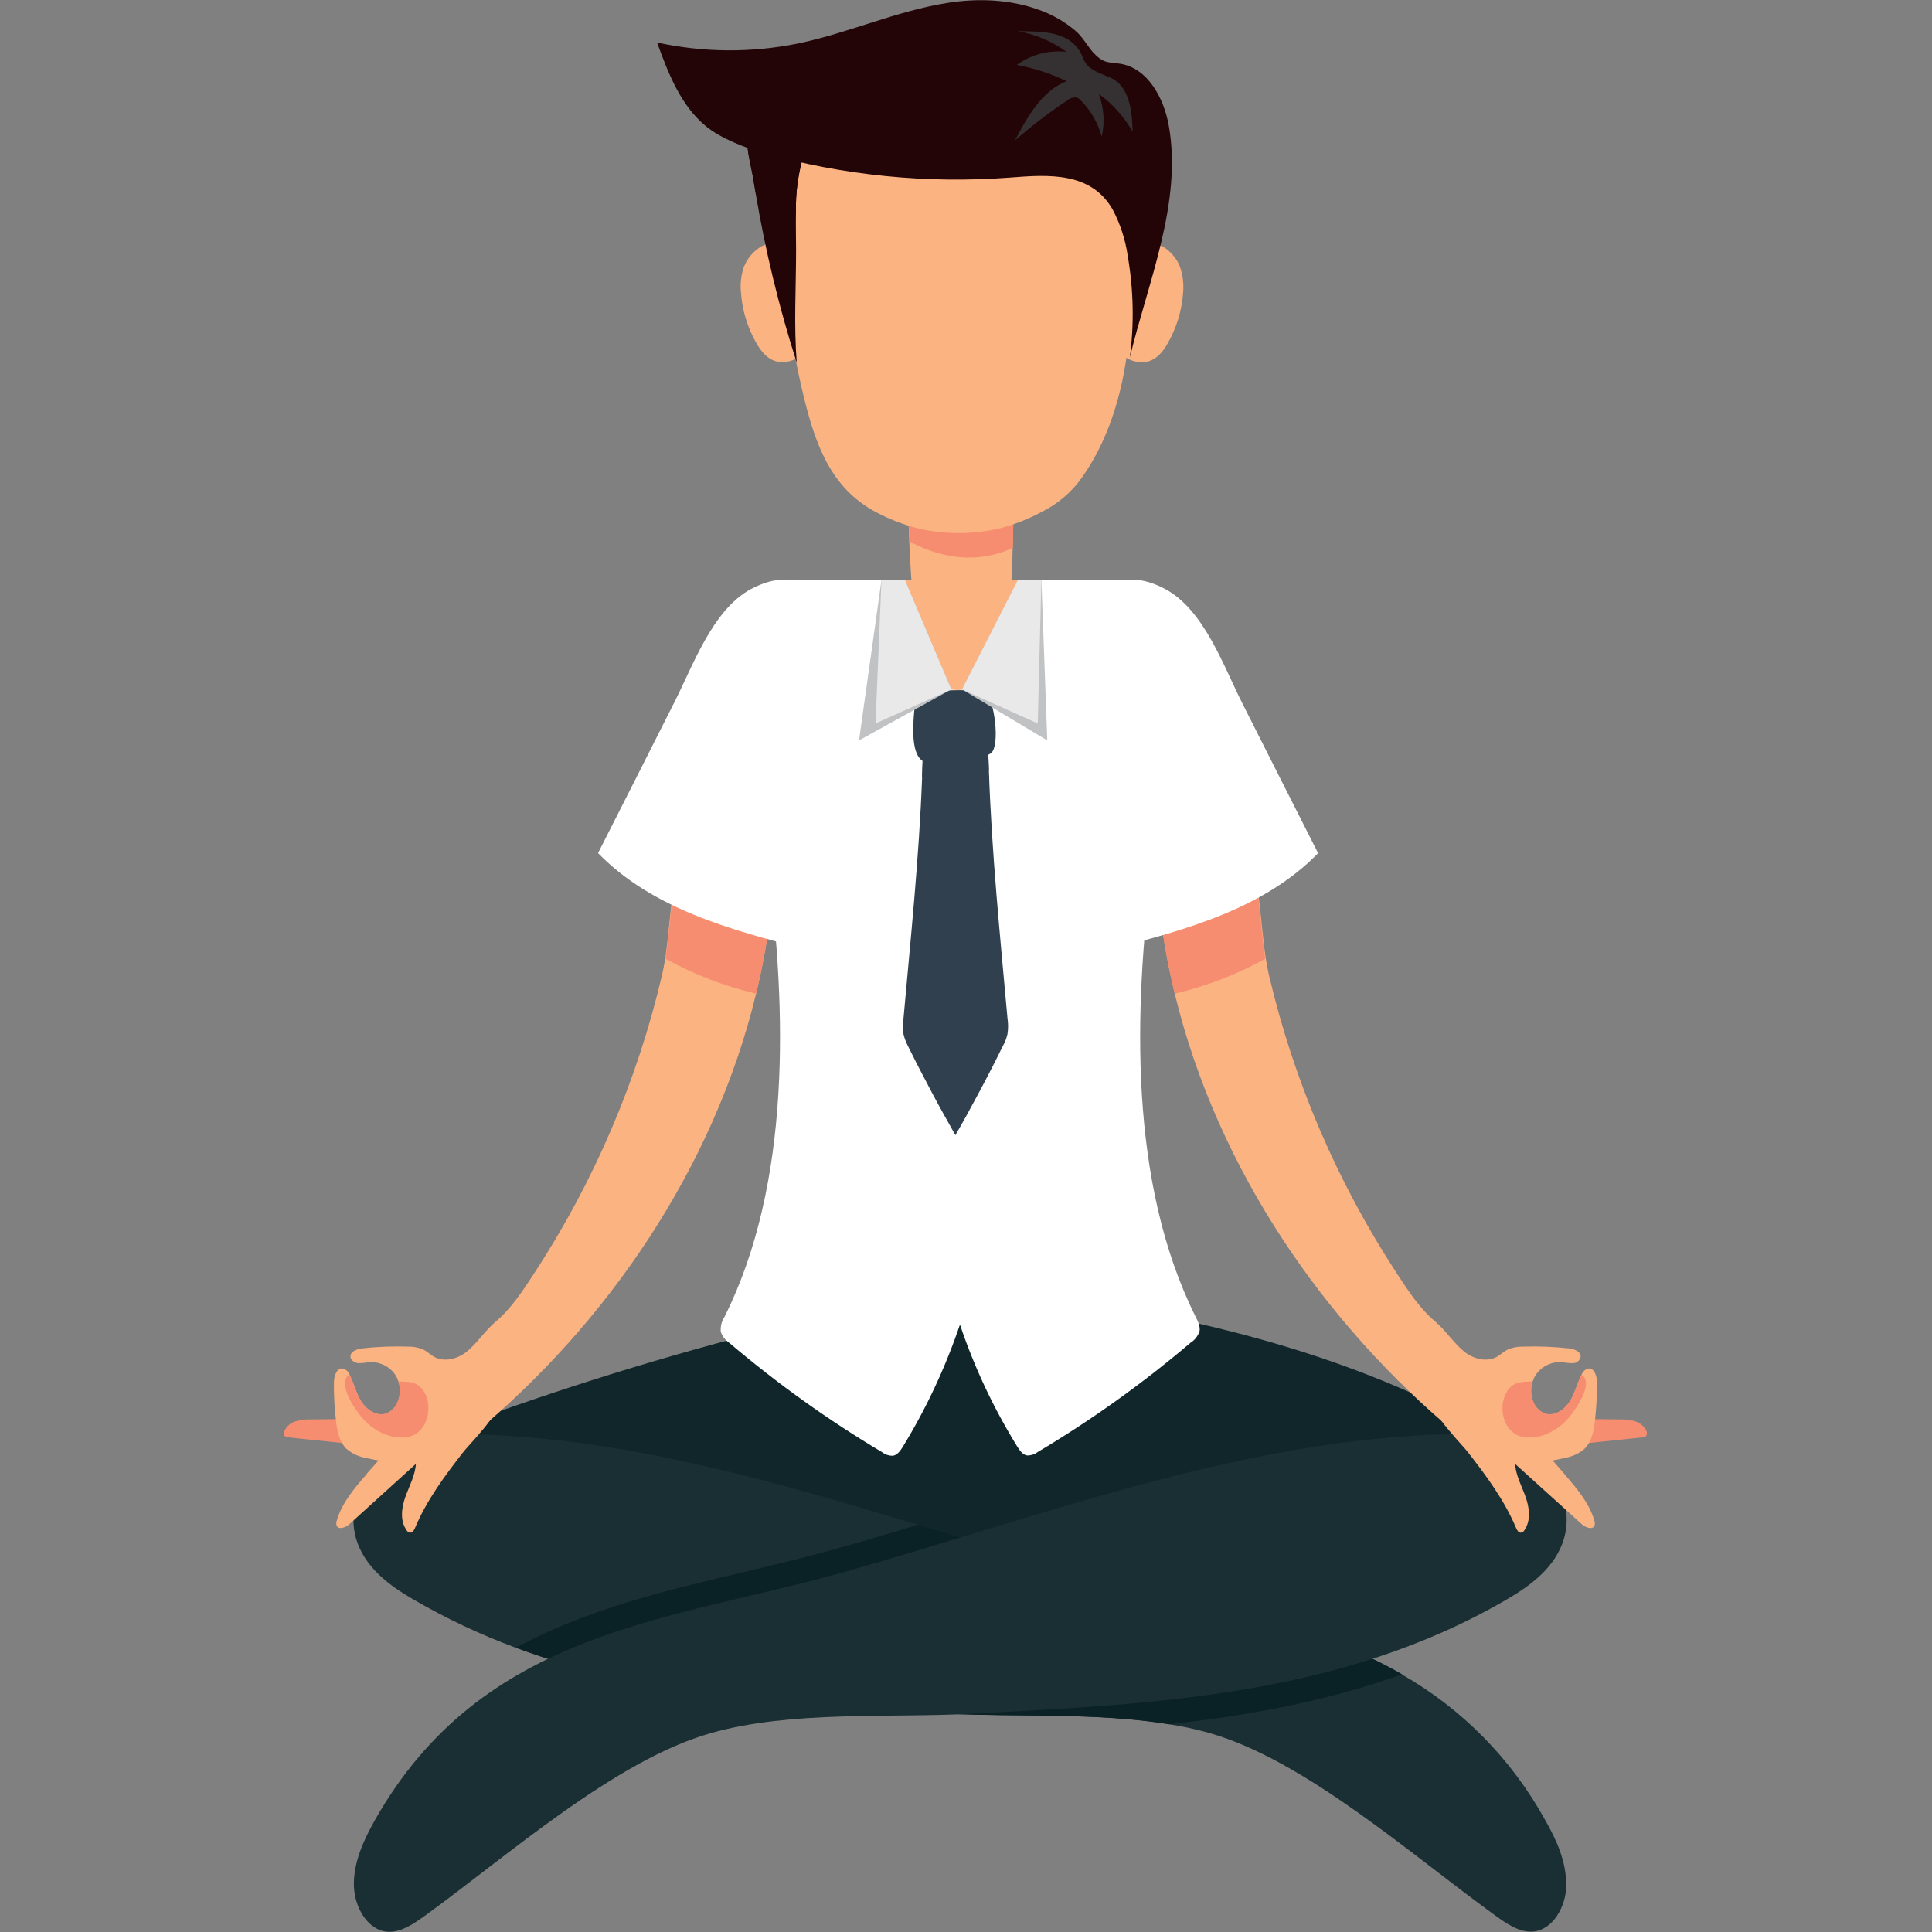 <?xml version="1.0" encoding="UTF-8"?>
<svg xmlns="http://www.w3.org/2000/svg" xmlns:xlink="http://www.w3.org/1999/xlink" id="Layer_1" data-name="Layer 1" viewBox="0 0 512 512">
  <rect x="0" y="0" width="512" height="512" fill="#808080" stroke="none"/>
  <defs>
    <style>
      .cls-1 {
        fill: #fbb382;
      }

      .cls-2 {
        fill: #fff;
      }

      .cls-3 {
        fill: none;
      }

      .cls-4 {
        fill: #192f33;
      }

      .cls-5 {
        fill: #f68d70;
      }

      .cls-6 {
        clip-path: url(#clippath-1);
      }

      .cls-7 {
        fill: #230507;
      }

      .cls-8 {
        fill: #c0c2c4;
      }

      .cls-9 {
        fill: #30404f;
      }

      .cls-10 {
        fill: #353132;
      }

      .cls-11 {
        clip-path: url(#clippath);
      }

      .cls-12 {
        fill: #10262a;
      }

      .cls-13 {
        fill: #0a2125;
      }

      .cls-14 {
        fill: #e9e9ea;
      }
    </style>
    <clipPath id="clippath">
      <rect class="cls-3" x="227.71" y="153.64" width="24.45" height="42.58"></rect>
    </clipPath>
    <clipPath id="clippath-1">
      <rect class="cls-3" x="254.92" y="153.64" width="22.59" height="42.58"></rect>
    </clipPath>
  </defs>
  <g id="Layer_2-2" data-name="Layer 2-2">
    <g>
      <g id="g405-4">
        <path id="path407-4" class="cls-12" d="M130.31,426.94c17.07,8.84,37.03,9.98,56.25,9.9,18.13,0,36.22-.99,54.25-2.74,14.18-1.35,27.45-5.84,41.2-7.61,16.92-2.19,34.87.4,52.01-1.24,16.55-1.57,33-4.43,49.13-8.52,6.72-1.68,13.64-3.72,18.82-8.33,5.15-4.61,8.12-12.5,5-18.71-1.97-3.94-5.99-6.55-9.9-8.77-35.12-20.44-73.87-30.48-113.79-36.66-28.76-4.43-54.9,1.72-82.68,8.92-29.13,7.53-57.82,16.63-85.97,27.31-5.05,1.9-10.49,4.21-13.12,8.92-3.58,6.43-.44,14.58,4.09,20.36,6.69,8.55,15.32,12.36,24.6,17.14"></path>
      </g>
      <g id="g409-4">
        <path id="path411-4" class="cls-2" d="M317.86,352.85c-.4,1.21-1.21,2.27-2.31,2.96-12.68,10.78-26.28,20.51-40.61,29.03-.77.59-1.72.88-2.71.88-1.21-.18-1.97-1.28-2.63-2.34-6.28-10.17-11.4-21.01-15.2-32.35-3.84,11.33-8.92,22.22-15.17,32.43-.62.99-1.43,2.16-2.63,2.34-.99,0-1.94-.29-2.71-.88-14.33-8.52-27.89-18.24-40.61-29.03-1.06-.73-1.87-1.75-2.27-2.96-.1-1.38.22-2.78.99-3.94,17.73-35.46,16.45-81.44,11.52-119.75-2.88-22.22-5.27-44.77-2.34-66.96v-.07c.73-4.86,4.9-8.44,9.8-8.44h86.88c4.9,0,9.06,3.58,9.8,8.44v.07c2.96,22.22.55,44.74-2.31,66.96-4.93,38.31-6.21,84.25,11.52,119.75.62,1.24,1.31,2.63.99,3.94"></path>
      </g>
      <g id="g413-4">
        <path id="path415-4" class="cls-1" d="M272.35,153.64c0,.62-.15,1.24-.33,1.87-.62,1.87-1.97,3.4-2.59,5.22s-.66,4.09-1.38,6.03c-1.65,4.02-3.84,7.83-6.55,11.26-1.61,2.05-3.5,4.09-6.06,4.68-3.62.81-8.84-1.24-10.82-4.24-2.19-3.37-3.94-6.94-5.22-10.74-1.17-3.4-1.94-6.91-2.34-10.46-.15-1.21-.18-2.41-.15-3.62h35.49-.05Z"></path>
      </g>
      <g id="g417-4">
        <path id="path419-4" class="cls-1" d="M262.37,173.63c-1.28,1.03-2.81,1.72-4.43,2.05-4.93.73-9.9-1.28-12.98-5.22-1.97-2.78-2.41-6.33-2.78-9.72-.62-5.71-.99-11.48-1.21-17.26-.29-7.24-.4-14.55-.66-21.75-.18-4.68-.29-5.49,4.09-5.71,3.18-.15,6.36-.07,9.54-.1.91,0,14.11-.29,14.14,0,.55,9.68.59,19.52.29,29.31-.07,2.96-.18,5.84-.33,8.74-.37,6.77.33,15.02-5.74,19.74"></path>
      </g>
      <g id="g421-4">
        <path id="path423-4" class="cls-5" d="M268.41,145.19c-4.9,2.27-10.31,3.07-15.64,2.27-4.13-.59-8.15-1.97-11.77-4.02-.29-7.24-.4-14.55-.66-21.79-.18-4.68-.29-5.49,4.09-5.66,3.18-.15,6.36-.07,9.54-.1.91,0,14.11-.29,14.14,0,.55,9.68.59,19.52.29,29.31"></path>
      </g>
      <g id="g425-4">
        <path id="path427-4" class="cls-4" d="M415.12,499.39c-.07,5.99-3.69,12.14-8.92,12.5-3.62.25-7.05-2.16-10.17-4.43-22.01-15.93-50.26-41.05-75.59-48.21-3.5-.99-7.05-1.75-10.67-2.31-19.01-3.15-40.43-1.87-58.74-2.81-38.12-2.05-77.57-3.72-114.38-17.48-9.39-3.47-18.49-7.78-27.19-12.83-6.28-3.65-12.86-8.48-15.1-16.08-2.66-9.33,2.74-19.23,10.2-23.57,7.46-4.35,16.3-4.31,24.75-3.94,38.71,1.65,76.39,12.46,113.89,23.83,13.99,4.24,27.97,8.55,41.96,12.54,29.28,8.3,60.28,12.14,86.3,27.12,16.05,9.14,29.21,22.55,38.09,38.74,2.96,5.15,5.52,10.89,5.49,16.92"></path>
      </g>
      <g id="g429-4">
        <path id="path431-4" class="cls-13" d="M371.55,443.72c-20.14,7.2-40.9,10.96-61.74,13.23-19.04-3.15-40.43-1.87-58.74-2.81-38.12-2.05-77.52-3.72-114.33-17.48,18.82-10.24,39.73-15.17,60.31-20.03,8.18-1.97,16.63-3.94,24.75-6.25,7.16-1.97,14.36-4.16,21.53-6.33,13.99,4.24,27.97,8.55,41.96,12.54,29.28,8.3,60.28,12.14,86.3,27.12"></path>
      </g>
      <g id="g433-4">
        <path id="path435-4" class="cls-4" d="M404.27,384.17c-7.42-4.31-16.3-4.31-24.75-3.94-53.14,2.27-104.32,21.79-155.9,36.4-45.76,12.93-95.69,15.06-124.35,65.87-2.88,5.15-5.52,10.89-5.49,16.89.03,5.99,3.65,12.17,8.92,12.54,3.62.25,7.02-2.16,10.17-4.43,22.01-15.98,50.26-41.05,75.52-48.21,21.38-6.06,47.55-3.94,69.41-5.15,47.7-2.56,97.41-4.53,141.57-30.31,6.28-3.65,12.86-8.48,15.1-16.08,2.71-9.28-2.74-19.26-10.17-23.57"></path>
      </g>
      <g id="g437-4">
        <path id="path439-4" class="cls-5" d="M76.32,380.88c-.25,0-.51-.07-.77-.22-.37-.4-.44-1.03-.15-1.5.62-1.28,1.79-2.23,3.18-2.56,1.35-.37,2.78-.51,4.16-.44l16.85-.18c2.31,0,5.05.15,6.33,2.09s.15,4.75-1.9,5.74-4.75-.25-6.94-.59c-6.87-.99-13.86-1.53-20.73-2.31"></path>
      </g>
      <g id="g441-4">
        <path id="path443-4" class="cls-1" d="M204.58,239.13c-.88,8.15-2.27,16.23-4.21,24.2-11.3,46.64-39.8,87.69-74.86,116.78-8.59,7.16-17.73,8.89-28.54,6.25-1.9-.33-3.65-1.13-5.12-2.37-1.97-1.9-2.52-4.83-2.81-7.53-.4-3.33-.59-6.69-.55-10.05,0-1.72.77-4.06,2.44-3.72.81.25,1.43.84,1.72,1.65h0c1.17,2.31,1.72,4.9,3.11,7.09s3.94,3.94,6.43,3.25c1.5-.51,2.71-1.72,3.25-3.22.69-1.72.77-3.58.15-5.34-.25-.73-.59-1.46-1.06-2.09-1.61-2.12-4.16-3.25-6.84-3.03-.95.18-1.9.25-2.85.25-.95-.15-1.97-.81-1.97-1.75,0-1.38,1.72-1.97,3.11-2.16,4.02-.44,8.12-.59,12.14-.47,1.35-.03,2.71.22,3.94.73,1.06.51,1.97,1.38,2.96,1.97,2.74,1.5,6.33.59,8.74-1.43,2.85-2.34,4.75-5.49,7.64-7.93,4.06-3.4,7.12-8.12,10.02-12.54,15.9-24.27,27.45-51.17,34.06-79.42.29-1.35.59-2.78.81-4.31,1.61-10.46,1.65-24.53,6.21-32.57,5.44-9.65,18.75-6.77,21.6,3.94,1.21,4.43.88,9.14.4,13.71"></path>
      </g>
      <g id="g445-4">
        <path id="path447-4" class="cls-5" d="M204.58,239.13c-.88,8.15-2.27,16.23-4.21,24.2-8.37-1.97-16.45-5.08-24.01-9.25,1.61-10.46,1.65-24.53,6.21-32.57,5.49-9.65,18.75-6.77,21.6,3.94,1.17,4.43.88,9.14.4,13.71"></path>
      </g>
      <g id="g449-4">
        <path id="path451-4" class="cls-1" d="M97.19,390.57c5.05-5.78,10.17-11.62,16.2-16.41,3.33-2.63,14.84-11.73,18.94-7.39,4.09,4.34-7.12,14.92-9.68,18.2-4.83,6.21-9.58,12.61-12.65,19.92-.25.59-.66,1.31-1.31,1.28-.44-.07-.81-.33-.99-.73-1.75-2.52-1.28-5.96-.25-8.81s2.56-5.63,2.78-8.7l-17.54,15.9c-1.03.99-3.03,1.72-3.5.4-.1-.44-.1-.88.07-1.28,1.38-4.75,4.71-8.62,7.97-12.36"></path>
      </g>
      <g id="g453-4">
        <path id="path455-4" class="cls-5" d="M110.2,380.04c-1.24.66-2.63.99-4.02.91-4.31-.07-8.37-2.66-10.96-6.14-1.83-2.41-5.81-8.52-2.63-10.52h0c1.17,2.31,1.72,4.93,3.11,7.09s3.94,3.94,6.43,3.25c1.5-.51,2.71-1.72,3.25-3.22.69-1.72.77-3.58.15-5.34,1.57.15,3.18,0,4.61.66,2.12.99,3.22,3.47,3.37,5.81.18,2.85-.88,5.99-3.37,7.46"></path>
      </g>
      <g id="g457-4">
        <path id="path459-4" class="cls-5" d="M435.37,380.88c.25,0,.55-.07.77-.22.37-.4.4-1.03.15-1.5-.62-1.28-1.79-2.19-3.15-2.56s-2.78-.51-4.21-.44l-16.85-.18c-2.31,0-5,.15-6.28,2.09s-.15,4.75,1.9,5.74,4.75-.25,6.94-.59c6.87-.99,13.86-1.53,20.73-2.31"></path>
      </g>
      <g id="g461-4">
        <path id="path463-4" class="cls-1" d="M307.11,239.13c.88,8.15,2.27,16.23,4.21,24.2,11.3,46.64,39.8,87.69,74.86,116.78,8.59,7.16,17.73,8.89,28.54,6.25,1.9-.33,3.69-1.13,5.15-2.37,1.97-1.9,2.52-4.83,2.81-7.53.37-3.33.55-6.69.55-10.05,0-1.72-.77-4.06-2.44-3.72-.77.25-1.38.88-1.68,1.65h0c-1.17,2.31-1.72,4.9-3.11,7.09s-3.94,3.94-6.43,3.25c-1.5-.55-2.71-1.72-3.25-3.22-.69-1.72-.73-3.58-.15-5.34.25-.73.59-1.46,1.06-2.09,1.61-2.12,4.16-3.25,6.84-3.03.95.18,1.9.25,2.85.25.99-.03,1.83-.77,1.97-1.75,0-1.38-1.72-1.97-3.11-2.16-4.06-.44-8.12-.59-12.17-.47-1.35-.03-2.71.22-3.94.73-1.1.51-1.97,1.38-2.96,1.97-2.74,1.5-6.33.59-8.74-1.43-2.85-2.34-4.78-5.49-7.64-7.93-4.06-3.4-7.12-8.12-10.02-12.54-15.9-24.27-27.45-51.17-34.06-79.42-.29-1.35-.59-2.78-.81-4.31-1.61-10.46-1.65-24.53-6.21-32.57-5.49-9.65-18.75-6.77-21.6,3.94-1.21,4.43-.88,9.14-.4,13.71"></path>
      </g>
      <g id="g465-4">
        <path id="path467-4" class="cls-5" d="M307.11,239.13c.88,8.15,2.27,16.23,4.21,24.2,8.37-1.97,16.45-5.08,24.01-9.25-1.61-10.46-1.65-24.53-6.21-32.57-5.49-9.65-18.75-6.77-21.6,3.94-1.21,4.43-.88,9.14-.4,13.71"></path>
      </g>
      <g id="g469-4">
        <path id="path471-4" class="cls-1" d="M414.57,390.57c-5.05-5.78-10.17-11.62-16.2-16.41-3.33-2.63-14.84-11.73-18.94-7.39-4.09,4.35,7.16,14.92,9.68,18.2,4.83,6.21,9.58,12.61,12.65,19.92.25.59.66,1.31,1.28,1.28.44-.07.81-.33.99-.73,1.72-2.52,1.28-5.96.25-8.81s-2.56-5.63-2.78-8.7l17.58,15.9c1.03.99,3.03,1.72,3.5.4.1-.44.1-.88-.07-1.28-1.38-4.75-4.75-8.62-7.97-12.36"></path>
      </g>
      <g id="g473-4">
        <path id="path475-4" class="cls-5" d="M401.49,380.04c1.24.66,2.63.99,4.02.91,4.31-.07,8.37-2.66,10.96-6.14,1.83-2.41,5.81-8.52,2.63-10.52h0c-1.17,2.31-1.72,4.93-3.11,7.09s-3.94,3.94-6.43,3.25c-1.5-.55-2.71-1.72-3.25-3.22-.69-1.72-.73-3.58-.15-5.34-1.53.15-3.18,0-4.61.66-2.12.99-3.18,3.47-3.37,5.81-.18,2.85.88,5.99,3.37,7.46"></path>
      </g>
      <g id="g477-4">
        <path id="path479-4" class="cls-2" d="M158.49,226.08c14.33,14.73,35.16,20.39,54.94,25.44.62.22,1.28.22,1.87,0,.69-.51,1.1-1.31,1.13-2.16,2.81-15.49,5.63-31.03,7.34-46.68,1.53-13.99.91-60.16-24.75-46.57-10.27,5.52-15.42,20.47-20.44,30.26-6.69,13.27-13.38,26.5-20.1,39.73"></path>
      </g>
      <g id="g481-4">
        <path id="path483-4" class="cls-2" d="M349.33,226.08c-14.33,14.73-35.16,20.39-54.94,25.44-.62.22-1.28.22-1.87,0-.69-.51-1.1-1.31-1.13-2.16-2.81-15.49-5.59-31.03-7.34-46.68-1.53-13.99-.91-60.16,24.75-46.57,10.27,5.49,15.42,20.36,20.39,30.19,6.69,13.3,13.42,26.57,20.1,39.77"></path>
      </g>
      <g id="g485-4">
        <path id="path487-4" class="cls-9" d="M266.98,274.08c-.25,1.1-.66,2.12-1.21,3.11-2.12,4.31-4.31,8.59-6.62,12.86-1.94,3.65-3.91,7.24-5.96,10.78-1.97-3.55-4.02-7.12-5.96-10.78-2.27-4.28-4.5-8.55-6.62-12.86-.51-.99-.91-2.01-1.17-3.11-.22-1.38-.22-2.85,0-4.24,1.9-21.27,4.13-42.58,4.93-63.93.15-3.62.25-7.24.29-10.89,2.23-1.06,3.29-.59,5.41-.29.88.15,11.73-1.61,11.77.29,0,2.96.1,5.96.22,8.92.73,22.01,2.96,43.93,4.93,65.87.22,1.38.22,2.85,0,4.24"></path>
      </g>
      <g id="g489-4">
        <path id="path491-4" class="cls-9" d="M262.04,204.01c-.55.1-1.1.15-1.68.18-3.5.29-12.1,2.59-16.01,1.72.15-3.62.25-7.27.29-10.89,2.23-1.06,3.29-.59,5.41-.29.88.15,11.73-1.61,11.77.29,0,2.96.1,5.96.22,8.92"></path>
      </g>
      <g id="g493-4">
        <path id="path495-4" class="cls-9" d="M242.71,187.05c-.25.47-.4.95-.44,1.5-.33,3.91-.91,11.7,2.59,13.3,2.85,1.31,11.15-.99,14.36-1.24,1.24,0,2.44-.33,3.47-1.06,2.37-2.12.84-14.11-1.46-15.98-.84-.55-1.87-.77-2.88-.62-4.65.07-12.98-.99-15.71,4.13"></path>
      </g>
      <g id="g497-4">
        <g id="g511-4">
          <g class="cls-11">
            <g id="g509-4">
              <g id="g507-4">
                <path id="path505-4" class="cls-8" d="M239.78,153.64l12.32,29.06-24.45,13.52,5.96-42.58h6.18Z"></path>
              </g>
            </g>
          </g>
        </g>
      </g>
      <g id="g513-4">
        <path id="path515-4" class="cls-14" d="M239.78,153.64l12.32,29.06-20.07,9.03,1.57-38.05h6.18v-.03h0Z"></path>
      </g>
      <g id="g517-4">
        <g id="g531-4">
          <g class="cls-6">
            <g id="g529-4">
              <g id="g527-4">
                <path id="path525-4" class="cls-8" d="M269.79,153.64l-14.84,29.06,22.59,13.52-1.57-42.58h-6.18.01Z"></path>
              </g>
            </g>
          </g>
        </g>
      </g>
      <g id="g533-4">
        <path id="path535-4" class="cls-14" d="M269.79,153.64l-14.84,29.06,20.07,9.03.95-38.05h-6.18v-.03h0Z"></path>
      </g>
      <g id="g537-4">
        <path id="path539-4" class="cls-1" d="M312.59,70.41c.84,2.27,1.17,4.68.95,7.09-.33,4.75-1.72,9.36-4.09,13.49-1.17,2.09-2.85,4.24-5.41,4.86-2.71.55-5.52-.44-7.31-2.56-4.43-5.08-3.44-15.32-.66-20.95,1.21-2.37,3.77-6.21,6.43-7.42,4.46-1.97,8.77,2.23,10.09,5.52"></path>
      </g>
      <g id="g541-4">
        <path id="path543-4" class="cls-1" d="M197.24,70.41c-.81,2.27-1.13,4.65-.88,7.05.33,4.75,1.72,9.36,4.09,13.49,1.21,2.09,2.85,4.24,5.41,4.86,2.71.55,5.49-.44,7.27-2.52,4.43-5.08,3.44-15.32.66-20.95-1.21-2.37-3.77-6.21-6.43-7.42-4.46-1.97-8.77,2.23-10.09,5.52"></path>
      </g>
      <g id="g545-4">
        <path id="path547-4" class="cls-1" d="M299.76,70.16c.07-4.86,0-9.72,0-14.65,0-5.74.99-13.3-2.23-18.46-.22-.25-.4-.55-.55-.81-2.59-3.5-6.8-4.35-10.89-4.93-4.86-.73-9.54-2.16-14.43-2.74-11.7-1.35-23.5-1.35-35.24,0-4.9.59-9.58,2.05-14.43,2.74-6.99.99-12.76,4.43-14.21,11.88-.81,4.09.15,9.03.18,13.2-.15,9.36.29,18.71,1.24,28.03.99,8.05,2.52,16.01,4.61,23.87,3.07,11.55,7.42,21.67,18.42,27.48,3.47,1.83,7.12,3.25,10.93,4.24l1.13.25c6.47,1.35,13.12,1.35,19.55,0l1.13-.25c3.8-.99,7.46-2.41,10.89-4.24,4.35-2.12,8.12-5.3,10.89-9.25,7.09-10.05,10.71-22.33,12.14-34.54.81-6.69.66-13.42.81-20.14v-1.75"></path>
      </g>
      <g id="g549-4">
        <path id="path551-4" class="cls-7" d="M213.13,40.51c-1.57,5.12-2.34,10.49-2.19,15.86-.07,3.29.03,6.58.03,9.9,0,10.02-.62,19.82.18,29.87-4.71-14.7-8.33-29.68-10.89-44.89-.22-1.24-.4-2.41-.62-3.65-.99-6.36-3.87-13.01,1.72-17.61,3.94-3.22,11.11-6.33,13.34.55,1.06,3.25-.51,6.72-1.61,9.98"></path>
      </g>
      <g id="g553-4">
        <path id="path555-4" class="cls-7" d="M213.13,40.51c-1.57,5.12-2.34,10.49-2.19,15.86-.62-.07-1.21-.18-1.83-.29-3.25-.91-6.28-2.56-8.81-4.78-.22-1.24-.4-2.41-.62-3.65-.99-6.36-3.87-13.01,1.72-17.61,3.94-3.22,11.11-6.33,13.34.55,1.06,3.25-.51,6.72-1.61,9.98"></path>
      </g>
      <g id="g557-4">
        <path id="path559-4" class="cls-7" d="M289.89,14.13c-1.68-1.87-3.03-4.43-4.9-5.99-2.96-2.49-6.36-4.43-10.02-5.66-7.49-2.66-15.86-2.96-23.61-1.75-13.6,2.09-26.35,7.97-39.8,10.78-12.36,2.52-25.11,2.44-37.43-.25,2.96,8.15,6.25,16.7,12.98,22.22,3.84,3.15,10.34,5.71,15.1,7.02,21.31,6.03,43.49,8.22,65.53,6.55,10.24-.81,21.49-1.53,27.19,8.59,2.01,3.84,3.33,7.97,3.94,12.24,1.53,8.89,1.72,17.95.55,26.87,4.68-19.67,13.99-40.98,10.31-61.52-1.31-7.27-5.56-15.17-12.86-16.34-1.72-.29-3.55-.18-5-1.1-.73-.47-1.38-1.03-1.94-1.68"></path>
      </g>
      <g id="g561-4">
        <path id="path563-4" class="cls-10" d="M269.61,8.24c4.71.81,9.14,2.66,13.01,5.49-4.68-.51-9.36.73-13.15,3.47,4.57.84,9.03,2.31,13.2,4.31-6.62,2.63-10.42,9.46-13.67,15.68,4.38-3.84,9.03-7.39,13.86-10.6.66-.59,1.53-.84,2.41-.77.51.18.95.47,1.28.91,2.59,2.63,4.46,5.92,5.41,9.46.88-3.77.59-7.68-.77-11.3,3.69,2.66,6.72,6.06,8.99,10.02-.15-3.22-.29-6.47-1.5-9.43-2.44-5.96-6.21-4.61-10.2-7.83-.81-.84-1.38-1.87-1.75-2.96-3.03-6.65-10.74-6.33-17.14-6.43"></path>
      </g>
      <g id="g565-4">
        <path id="path567-4" class="cls-7" d="M226.7,16.17c-.95,1.35-1.17,3.11-.51,4.65.81,1.53,2.16,2.71,3.8,3.22,3.87,1.5,8.22.81,12.17-.33,4.78-1.38,19.38-5.52,19.7-11.67.4-8.12-12.46-8.3-17.66-6.94-3.65.91-14.33,5.81-17.51,11.15"></path>
      </g>
    </g>
  </g>
</svg>
